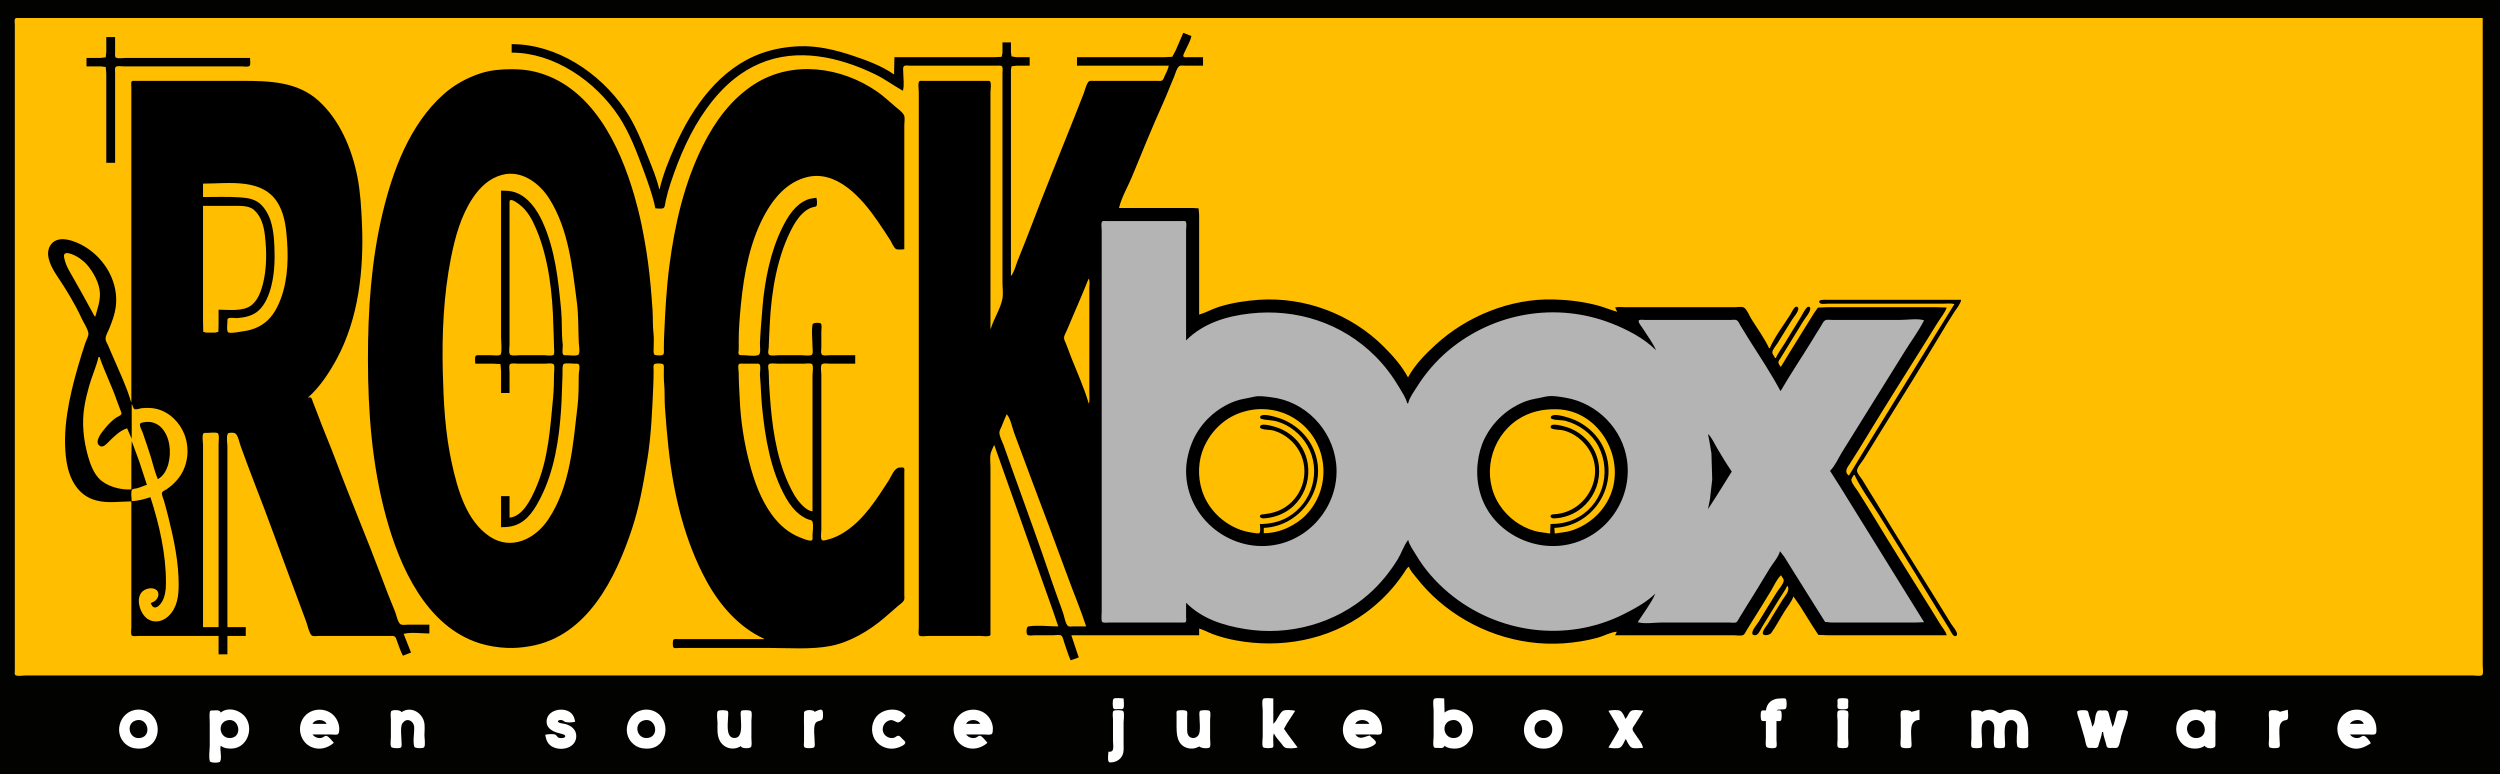 <?xml version="1.0" encoding="UTF-8" standalone="no"?>
<!DOCTYPE svg PUBLIC "-//W3C//DTD SVG 20010904//EN"
"http://www.w3.org/TR/2001/REC-SVG-20010904/DTD/svg10.dtd">
<!-- Created with Sodipodi ("http://www.sodipodi.com/") -->
<svg
   width="7080"
   height="2192"
   xmlns="http://www.w3.org/2000/svg"
   xmlns:sodipodi="http://sodipodi.sourceforge.net/DTD/sodipodi-0.dtd"
   xmlns:xlink="http://www.w3.org/1999/xlink"
   id="svg602"
   sodipodi:version="0.34"
   sodipodi:docname="/home/markun/rockboxlogo3.svg"
   sodipodi:docbase="/home/markun">
  <defs
     id="defs617" />
  <sodipodi:namedview
     id="base" />
  <path
     style="fill:#020300; stroke:none;"
     d="M0 0L0 2192L7080 2192L7080 0L0 0z"
     id="path603" />
  <path
     style="fill:#ffbf00; stroke:none;"
     d="M7031 51L4048 51L2151 51L560 51L170 51L75 51L52 51C49.383 51.001 44.892 50.251 43.028 52.603C40.105 56.294 42 66.487 42 71L42 119L42 308L42 1038L42 1697L42 1859L42 1898C42 1901.48 40.522 1909.53 43.603 1911.97C48.57 1915.91 64.778 1913 71 1913L147 1913L442 1913L1587 1913L5625 1913L6667 1913L6935 1913L7004 1913C7009.85 1913 7024.71 1915.68 7029.4 1911.97C7033.94 1908.37 7031 1889.52 7031 1884L7031 1800L7031 1456L7031 51z"
     id="path604" />
  <path
     style="font-size:12;fill:#000000;fill-rule:evenodd;fill-opacity:1;"
     d="M 447 1357 C 462.75 1348.25 471.688 1331.813 476.438 1315 C 485.938 1281.313 481.875 1235.938 456 1210 C 444.25 1198.313 427.438 1192.938 411 1195.313 C 407.375 1195.813 398.25 1196.563 396.625 1200.438 C 394.25 1206.125 402.125 1219.438 404 1225 C 411.688 1247.625 419.812 1270.125 426.75 1293 C 433.062 1314 438.375 1336.875 447 1357 M 3572.063 1203.75 C 3567.938 1205.438 3566.688 1211.313 3571.125 1213.438 C 3581.438 1218.188 3596.75 1216.375 3608 1219.75 C 3638.625 1228.813 3666.063 1251.625 3680.75 1280 C 3708.625 1333.875 3691.688 1401.313 3641 1435.5 C 3622.25 1448.125 3602.125 1453.688 3580 1456.313 C 3577 1456.625 3571.875 1456.313 3569.625 1458.625 C 3564.875 1463.375 3571.563 1467.875 3576 1468 C 3587.5 1468.188 3600 1465.563 3611 1462.438 C 3692.938 1439.063 3728.875 1343.063 3688.688 1270 C 3671.188 1238.188 3640 1215.688 3605 1207.125 C 3596.625 1205.063 3580.313 1200.375 3572.063 1203.75 M 4395.063 1203.75 C 4390.938 1205.438 4389.688 1211.313 4394.125 1213.438 C 4404.125 1218.063 4419.063 1216.313 4430 1219.438 C 4458.375 1227.5 4483.5 1247.188 4499.313 1272 C 4547.5 1347.813 4493.125 1449 4405 1456.063 C 4401.688 1456.375 4395.063 1456.125 4392.625 1458.625 C 4388.438 1462.813 4393.688 1467.625 4398 1467.938 C 4411.5 1468.75 4427.313 1465.063 4440 1460.688 C 4519.063 1433.313 4553.875 1335.938 4508.938 1265 C 4490.188 1235.375 4460.25 1214.25 4426 1206.563 C 4418.125 1204.813 4402.75 1200.625 4395.063 1203.75 M 4835 1225 L 4836 1226 L 4835 1225 z M 575 1776 L 619 1776 L 619 1356 L 619 1257 C 619 1251.375 622.125 1228.188 615.875 1226.313 C 607.25 1223.75 594.938 1226 586 1226 C 583.188 1226 578 1225.063 576 1227.625 C 571.562 1233.25 575 1252.813 575 1260 L 575 1349 L 575 1776 z M 1419 1493 L 1419 1405 L 1443 1405 L 1443 1466 C 1481 1462.688 1504.313 1412.313 1517.563 1382 C 1552.813 1301.25 1557.938 1214.375 1566.188 1128 C 1568.375 1104.938 1569 1081.188 1569 1058 C 1569 1051.125 1571.438 1038.5 1568.375 1032.313 C 1565.875 1027.188 1546.125 1030 1541 1030 L 1469 1030 C 1463.75 1030 1447.563 1027.313 1444 1031.75 C 1440.75 1035.75 1443 1048 1443 1053 L 1443 1113 L 1419 1113 L 1419 1052 L 1417.375 1031 L 1398 1030 L 1346 1030 C 1346 1024.375 1343.813 1013.125 1347 1008.312 C 1349.313 1004.875 1355.5 1006 1359 1006 L 1392 1006 C 1397.75 1006 1417.313 1009.187 1418.75 1001.937 C 1421.75 987.125 1419 969.125 1419 954 L 1419 854 L 1419 540 C 1432.5 540 1445 540 1458 544.375 C 1495.875 557.125 1520.438 593.375 1536.313 628 C 1572.063 706.125 1581.125 793.562 1589.188 878 C 1592.25 910.5 1589.875 943.688 1593.688 976 C 1594.5 982.875 1590.688 998.938 1595 1004.375 C 1597 1006.937 1602.188 1006 1605 1006 C 1614.375 1006 1626.875 1008.187 1635.938 1005.687 C 1644.5 1003.312 1639.313 976.812 1639.063 970 C 1637.375 931.75 1638.563 893.062 1633.563 855 C 1620.625 756.188 1610.438 650.812 1556.438 564 C 1528.5 519.125 1477.563 480.5 1422 495.125 C 1385.75 504.688 1358.875 530.5 1338.688 561 C 1305.188 611.438 1288.875 671.25 1277.188 730 C 1256.063 836.375 1251.313 945.938 1254 1054 C 1256.125 1140.625 1260.813 1226.938 1279.563 1312 C 1295.813 1385.625 1320.5 1475.375 1387 1519.5 C 1448.063 1560 1515.563 1526.625 1552.688 1471 C 1615.563 1376.625 1622.875 1257.875 1635.688 1149 C 1639.125 1120.063 1638.688 1090.125 1639 1061 C 1639.063 1054.125 1643.625 1037.5 1639 1031.75 C 1636.938 1029.188 1631.875 1030 1629 1030 C 1619.5 1030 1606.25 1027.625 1597.125 1030.313 C 1591.625 1031.938 1593.25 1055.563 1593.063 1061 C 1591.563 1094.375 1591.188 1127.625 1588.938 1161 C 1583.188 1244.563 1570 1331.563 1532.25 1407 C 1515.563 1440.313 1494.688 1476.063 1457 1488.25 C 1444.625 1492.25 1431.938 1493 1419 1493 M 575 520 L 575 558 C 609.875 558 645.188 556.5 680 558.938 C 703.75 560.562 725.938 564.125 742.688 583 C 770.938 614.812 775.25 657.375 777.062 698 C 778.688 735.375 777.5 773.5 768.375 810 C 762.25 834.625 751.312 862.5 732 879.812 C 715.688 894.438 694.125 898.812 673 900.812 C 665.438 901.562 653.125 898.25 646.312 901.625 C 643.375 903.062 644 907.312 644 910 C 644 915.562 640.875 940 647.125 941.688 C 656.938 944.312 672.938 940.375 683 939.125 C 730.875 933.438 763.312 912.875 785.25 869 C 813.375 812.75 817.312 745.875 813.062 684 C 810.688 648.688 806.875 611.688 789.688 580 C 747.688 502.5 649.188 520 575 520 M 1444.625 567.125 C 1442.375 568.625 1443 572.75 1443 575 L 1443 597 L 1443 688 L 1443 912 L 1443 976 C 1443 983.5 1440.563 995.938 1443.625 1002.875 C 1446.313 1009 1465.313 1006 1471 1006 L 1542 1006 C 1547.875 1006 1562.688 1008.687 1567.375 1005 C 1571.25 1001.937 1569 988.5 1569 984 C 1569 962.938 1567.5 942 1567 921 C 1564.813 831.375 1554 732.312 1518.75 649 C 1507.625 622.812 1494.188 596.688 1471 579.125 C 1466.688 575.875 1450.375 563.312 1444.625 567.125 M 575 583 L 575 839 L 575 911 L 575.625 939.688 L 584 942 L 609 942 L 618.375 939.688 L 619 921 L 619 877 C 647.312 877 689.438 883.125 713 863.688 C 730.125 849.562 739 825.938 744.375 805 C 755.812 760.625 755.562 711.25 750.125 666 C 747.062 640 739.938 613.375 720 595.062 C 707.312 583.438 687.312 583 671 583 L 575 583 z M 3568 1484 C 3595.5 1484 3622.938 1478.438 3647 1464.563 C 3717.063 1424.25 3742.875 1332.375 3702.563 1262 C 3683.938 1229.438 3652.25 1203.75 3616 1193.438 C 3601.875 1189.375 3586.875 1190.313 3573 1186.688 C 3567.813 1185.313 3567 1178.938 3572.125 1176.75 C 3582.688 1172.188 3604.438 1178.688 3615 1181.688 C 3658.688 1194.125 3696.25 1224.188 3716.625 1265 C 3767.625 1367 3691.875 1490.125 3579 1495 L 3579 1510 C 3602.125 1510 3625.063 1504.625 3646 1494.75 C 3665.125 1485.813 3683.125 1474.188 3697.938 1458.938 C 3772.188 1382.75 3762.75 1256.375 3677 1192.625 C 3660.125 1180.063 3640.375 1170.25 3620 1164.875 C 3595.813 1158.5 3569.75 1156.75 3545 1160.75 C 3518.313 1165.063 3491.938 1175.25 3470 1191.125 C 3443.5 1210.375 3423.75 1235.375 3410.25 1265 C 3392.813 1303.25 3391.375 1349.188 3404 1389 C 3419.313 1437.063 3456.125 1475.875 3502 1496.125 C 3517.5 1503 3534.25 1507.125 3551 1509.25 C 3554.5 1509.75 3564.313 1512.063 3567 1509.188 C 3570.688 1505.063 3568 1489.438 3568 1484 M 4390 1511 L 4391 1484 C 4414.063 1484 4436.813 1480.25 4458 1470.688 C 4537.813 1434.688 4566.063 1338.5 4526.25 1263 C 4507.5 1227.5 4472.188 1202.5 4434 1192 C 4422 1188.75 4406.188 1190.875 4395.063 1186.375 C 4389.75 1184.25 4391.5 1178.563 4396 1176.75 C 4406.938 1172.375 4428.188 1178.875 4439 1182 C 4482.563 1194.5 4521.438 1225.438 4540.688 1267 C 4588.063 1369.438 4515.5 1490.125 4402 1495 L 4403 1511 C 4418.438 1508.125 4433.813 1507.688 4449 1503 C 4495.563 1488.563 4535.438 1455 4556.75 1411 C 4608.563 1304 4532.25 1162 4409 1159 C 4369.25 1158.063 4331.563 1166 4298 1188.375 C 4219.313 1240.813 4194.813 1350.25 4246.688 1430 C 4269.688 1465.25 4305.5 1492 4346 1503.563 C 4360.625 1507.75 4375.25 1508.25 4390 1511 M 2851 1173 C 2845.688 1184.438 2841.125 1196.313 2836.375 1208 C 2834.375 1212.938 2830.688 1218.625 2830.313 1224 C 2829.563 1234.813 2838.25 1249.938 2841.938 1260 C 2851.625 1286.563 2860.813 1313.375 2870.313 1340 C 2906.813 1442.563 2944.813 1544.75 2979.313 1648 C 2989.438 1678.188 3001.188 1707.813 3011.313 1738 C 3014.125 1746.313 3017.625 1767.688 3024.688 1773 C 3027.938 1775.375 3035.188 1774 3039 1774 L 3076 1774 C 3060.625 1726.75 3041.125 1680.688 3024.063 1634 C 2989.125 1538.438 2953.313 1443.188 2917.438 1348 C 2902.125 1307.375 2887.188 1266.625 2872.063 1226 C 2866.313 1210.563 2862 1185.25 2851 1173 z M 268 896 L 270 896 C 276.062 874.688 283.938 852.5 282.938 830 C 281.75 801.875 264.438 770.688 246.562 750 C 235.375 737.062 218.25 725 202 719.375 C 196.938 717.562 187 714.438 182.75 719.438 C 179.875 722.812 181.375 728.125 182.188 732 C 184.688 743.688 189.688 755.625 195.562 766 C 220.188 809.25 244.562 852.062 268 896 M 3083 789 C 3067.188 828.938 3049.813 868.438 3033 908 C 3028.625 918.312 3024.438 928.812 3019.75 939 C 3017.438 944.125 3013.125 951.25 3013.313 957 C 3013.438 963 3017.5 969.438 3019.563 975 C 3024.5 988 3029.25 1001.062 3034.375 1014 C 3051 1055.875 3070.5 1098.75 3083 1142 L 3084 1142 C 3086.25 1132.5 3085 1121.75 3085 1112 L 3085 1056 L 3085 878 L 3085 815 C 3085 807.5 3087.313 795.312 3083 789 M 279 1011 C 272.562 1038.75 260.25 1065.563 252.438 1093 C 247 1112.063 242.312 1131.438 239.062 1151 C 231.188 1198.688 236.375 1246.75 249.562 1293 C 255.75 1314.563 264.562 1338.375 280.188 1354.938 C 301.375 1377.438 342.188 1388.375 372 1386 L 372 1295 L 373 1249 L 394.062 1306 L 416 1373 C 406.188 1375.813 397.062 1380.688 387 1383 C 383.625 1383.75 376.312 1383.875 374 1386.75 C 369.562 1392.313 373 1411.875 373 1419 C 390.625 1418.938 409.312 1413.313 426 1408 C 451.062 1485.063 470.125 1568.75 470 1650 C 470 1668.75 467.938 1691.188 456.938 1707 C 447.375 1720.813 433.812 1728.063 427 1708 C 432 1705.938 437 1703.625 441 1699.875 C 450.375 1691.188 452.75 1674.375 439 1668.188 C 426.812 1662.813 408.812 1667.75 400.562 1678.063 C 383.625 1699.125 398.25 1740.688 419 1753.5 C 438.188 1765.438 461.25 1759.938 477 1744.938 C 502 1721.125 506 1688 506 1655 C 506 1591.625 492.438 1527.313 477.125 1466 C 473.125 1449.938 468.875 1433.938 464.312 1418 C 462.5 1411.813 457.875 1402.563 458.625 1396.125 C 459.188 1391.25 468.375 1387.938 472 1385.5 C 483.25 1377.875 493.812 1368.375 502.562 1358 C 531.938 1323.125 538.562 1273.313 522.562 1231 C 509.438 1196.25 479.625 1166.563 443 1157.875 C 429 1154.563 415.25 1154.75 401 1156.063 C 395.75 1156.563 386.188 1160.813 381.25 1158.688 C 377.25 1156.938 375.5 1148.75 374 1145 L 373 1145 L 373 1243 L 360 1213 C 339.812 1218.813 321.438 1237.625 307 1252 C 301.812 1257.188 292.438 1267.75 284.062 1263.5 C 263.312 1253.188 290.188 1221.688 298.312 1212 C 307.125 1201.375 316.75 1191.5 328 1183.438 C 331.875 1180.625 341.812 1177.25 343.625 1172.75 C 345 1169.375 342 1164.125 340.812 1161 C 337.125 1151.375 333.375 1141.75 330 1132 C 315.75 1091.063 295.875 1052 282 1011 L 279 1011 M 2093.313 1030.75 C 2088.375 1033.25 2092 1050.125 2092 1055 C 2092 1080.438 2093.813 1105.625 2094.938 1131 C 2097.625 1191.063 2106.813 1251.75 2122.125 1310 C 2135.875 1362.438 2153.938 1413.813 2186.125 1458 C 2207 1486.5 2234.5 1510.688 2268 1522.938 C 2274 1525.125 2293.563 1534.125 2299.375 1529.938 C 2302.375 1527.75 2301 1520.188 2301 1517 C 2301 1506.188 2304.938 1486.063 2300.375 1476.25 C 2298.813 1472.813 2293.188 1472.438 2290 1471.313 C 2282.563 1468.688 2275.438 1464.813 2269 1460.25 C 2251.125 1447.75 2237.25 1429.813 2226.438 1411 C 2182.25 1334 2166.875 1240.188 2158.188 1153 C 2155.188 1123.375 2155 1093.563 2152.188 1064 C 2151.313 1055.25 2155.375 1040.25 2151.375 1032.438 C 2149.438 1028.563 2141.5 1030 2138 1030 L 2107 1030 C 2103.063 1030 2096.938 1028.875 2093.313 1030.75 M 2301 1448 L 2301 1269 L 2301 1148 L 2301 1062 C 2301 1055.188 2304.25 1037 2300 1031.625 C 2296.688 1027.438 2280.938 1030 2276 1030 L 2204 1030 C 2198.875 1030 2179.125 1027.188 2176.625 1032.313 C 2173.75 1038.125 2177 1047.75 2177 1054 C 2177.125 1074.75 2178.5 1095.313 2179.938 1116 C 2185.688 1199.875 2197 1290.75 2232.25 1368 C 2242.625 1390.813 2253.938 1413.125 2272 1431 C 2279.813 1438.75 2289.625 1447 2301 1448 z M 3351 93 L 3329.875 142 L 3319.875 160.812 L 3298 162 L 3245 162 L 3050 162 L 3050 186 L 3310 186 C 3308.125 196.562 3301.75 207.188 3297.563 217 C 3296 220.688 3294.625 225.875 3290.875 228 C 3287.375 229.938 3281.875 229 3278 229 L 3248 229 L 3137 229 L 3097 229 C 3092.75 229 3085.875 227.688 3082.813 231.312 C 3075.625 240 3072.375 256.5 3068.188 267 C 3057.125 294.625 3046.438 322.375 3035.375 350 C 2996.938 446.125 2957.813 542.188 2921.063 639 C 2908.625 671.812 2895.5 704.438 2882.438 737 C 2876.75 751.25 2872.688 770 2863 782 L 2863 332 L 2863 225 L 2863 198 L 2864.625 187.75 L 2879 186 L 2916 186 L 2916 162 L 2878 162 L 2864.625 159.688 L 2863 148 L 2863 120 L 2839 120 L 2839 150 L 2836.563 161 L 2814 162 L 2756 162 L 2533 162 L 2532 211 C 2497.5 186.375 2452.938 170.312 2413 157 C 2364.75 140.938 2313.125 128.812 2262 131.062 C 2226.375 132.625 2190.688 138.688 2157 150.688 C 2038.938 192.75 1961.25 302.688 1912.125 413 C 1894.625 452.375 1877.688 493.875 1868 536 L 1867 536 C 1860.125 506.188 1847.75 476.438 1836.438 448 C 1817.438 400.125 1798.375 351.688 1769 309 C 1697.875 205.812 1577.375 125 1449 125 L 1449 149 C 1570.25 149 1687 230.875 1752 329 C 1783.25 376.188 1803.688 431.125 1823.063 484 C 1835.688 518.5 1848.563 553.938 1856 590 C 1861.688 590 1874.75 592.438 1879.438 589 C 1883.5 585.938 1884.188 573.75 1885.188 569 C 1888.938 551.875 1893.813 534.625 1899.313 518 C 1924.125 443.438 1955.188 371.062 2001.438 307 C 2024.188 275.5 2050.5 246.188 2081 222 C 2102.375 205.062 2125.938 190.938 2151 180.125 C 2258.188 134.125 2376.875 161.312 2478 210.25 C 2505.875 223.75 2530.125 242.062 2557 257 C 2561.5 241.75 2558 220.938 2558 205 C 2558 200.562 2556.063 189.875 2560.313 187 C 2564.188 184.438 2572.5 186 2577 186 L 2618 186 L 2776 186 L 2823 186 C 2827.25 186 2836.25 184.25 2838.375 189.125 C 2840.5 193.938 2839 201.875 2839 207 L 2839 248 L 2839 391 L 2839 700 L 2839 799 C 2839 814.188 2841.625 832.062 2838.625 847 C 2832.813 875.938 2814.125 902.625 2806 931 L 2805 931 L 2805 594 L 2805 334 L 2805 261 C 2805 253.125 2807.875 238.375 2804.375 231.312 C 2802.813 228.188 2797.875 229 2795 229 L 2766 229 L 2646 229 L 2614 229 C 2610.813 229 2604.313 227.812 2602.625 231.312 C 2599.25 238.188 2602 252.375 2602 260 L 2602 329 L 2602 578 L 2602 1466 L 2602 1718 L 2602 1779 C 2602 1783.5 2599.75 1796.938 2603.625 1800 C 2608.125 1803.563 2622.313 1801 2628 1801 L 2696 1801 L 2777 1801 C 2782.375 1801 2800.438 1803.875 2804 1799.375 C 2805.938 1796.938 2805 1791.938 2805 1789 L 2805 1763 L 2805 1661 L 2805 1398 L 2805 1322 C 2805 1310.313 2802.938 1296.438 2805.375 1285 C 2807.125 1276.813 2811.813 1268.688 2815 1261 L 2816 1261 L 2943.688 1622 L 2981.688 1729 L 2997 1774 C 2969.938 1774 2938.688 1769.625 2912.063 1774.125 C 2906.25 1775.125 2905.5 1796.063 2910.313 1798.375 C 2915.688 1801 2926.125 1799 2932 1799 L 2983 1799 C 2988.75 1799 3000.625 1796.75 3005.563 1800 C 3010.063 1803 3011.938 1814.125 3013.688 1819 C 3019.563 1835.938 3024.688 1853.625 3032 1870 L 3055 1862 L 3034 1799 L 3396 1799 L 3396 1780 C 3408.938 1783.75 3421.313 1790.813 3434 1795.563 C 3454.875 1803.438 3477.063 1809.25 3499 1813.375 C 3626.75 1837.313 3760.938 1813.25 3867 1735.875 C 3898.75 1712.688 3927.375 1685.625 3952 1655 C 3960.563 1644.313 3968.75 1633.375 3976.313 1622 C 3980.188 1616.25 3983.75 1608.188 3990 1605 C 3993.688 1616.125 4004 1626.813 4011.188 1636 C 4029.813 1659.688 4050.25 1681.5 4073 1701.25 C 4170.25 1785.875 4299.188 1830.75 4428 1821.938 C 4460.938 1819.625 4494.125 1814.438 4526 1805.563 C 4542.438 1801 4562.25 1789.813 4579 1789 L 4574 1799 L 4839 1799 L 4910 1799 C 4917 1799 4931.5 1801.75 4937.5 1798 C 4941.5 1795.375 4944 1789 4946.375 1785 C 4952.063 1775.625 4957.813 1766.25 4963.688 1757 C 4981.188 1729.188 4998.563 1701.125 5015.563 1673 C 5023.875 1659.188 5031.938 1639.813 5044 1629 C 5045.813 1633.25 5052 1639.75 5051.5 1644.438 C 5050.438 1654.625 5036.813 1669.313 5031.438 1678 C 5014.5 1705.25 4997.563 1732.5 4981 1760 C 4975.938 1768.438 4962.375 1783 4962.375 1793 C 4962.375 1799.25 4970.5 1800.25 4974.875 1797.813 C 4982 1793.875 4986.813 1780.75 4991.063 1774 C 5006.813 1748.813 5022.25 1723.375 5037.813 1698 C 5045.438 1685.563 5054.75 1673.188 5061 1660 L 5063 1660 C 5069.25 1673.438 5056 1686.5 5048.688 1698 C 5034.438 1720.438 5020.688 1743.25 5007 1766 C 5002.688 1773.188 4992.188 1784.313 4992.25 1793 C 4992.25 1803 5012.188 1798.25 5015.938 1793 C 5030.063 1772.938 5041.625 1750.75 5054.688 1730 C 5062.625 1717.375 5074.5 1703.188 5079 1689 L 5098.188 1717 L 5132.563 1772 L 5149.625 1798 L 5176 1799 L 5247 1799 L 5513 1799 C 5510.375 1787.75 5500.375 1776.813 5494.375 1767 C 5480 1743.188 5465.125 1719.625 5450.438 1696 C 5402.563 1619.125 5354.188 1542.5 5307.375 1465 C 5292.625 1440.5 5277.25 1416.25 5262.063 1392 C 5256.625 1383.313 5244.625 1370.125 5243.125 1360 C 5242.375 1355.188 5248 1349.25 5250 1345 L 5252 1345 C 5270.188 1383.875 5297.938 1420.5 5320.563 1457 C 5369.063 1535.25 5418.063 1613.188 5465.625 1692 C 5483.438 1721.5 5501.938 1750.625 5519.938 1780 C 5523.75 1786.125 5527.5 1796 5533.313 1800.375 C 5536.688 1802.938 5541.813 1801.438 5542.375 1797 C 5543.375 1788.5 5530.125 1774 5525.813 1767 C 5509.688 1741.063 5493.813 1714.938 5477.688 1689 C 5423.688 1602.25 5369.438 1515.5 5316.625 1428 C 5302.625 1404.875 5287.813 1382.25 5274.125 1359 C 5270.25 1352.375 5259 1340.75 5259 1333 C 5259 1323.625 5273.25 1307.938 5278.188 1300 C 5295.5 1272.063 5312.5 1243.875 5329.938 1216 C 5384.813 1128.5 5439.313 1040.5 5492.438 952 C 5506.125 929.25 5519.875 906.25 5534.313 884 C 5540.688 874.188 5552.438 860.625 5554 849 L 5247 849 L 5172 849 C 5167.813 849 5146.688 847.438 5153.188 857.562 C 5156.438 862.625 5171.75 860 5177 860 L 5247 860 L 5442 860 L 5502 860 C 5512.688 860 5524.563 858.5 5535 861 L 5478.563 952 L 5369.563 1129 L 5276 1281 L 5236 1347 C 5220.938 1335.188 5232.313 1323.375 5240.313 1311 C 5257.688 1284 5274.5 1256.5 5291.188 1229 C 5340.938 1147.188 5392.188 1066.125 5443.063 985 C 5458.5 960.375 5473.625 935.625 5489.063 911 C 5496.813 898.625 5508.563 884.938 5513 871 L 5484 870 L 5427 870 L 5240 870 L 5174 870 L 5148.313 871.188 L 5137.813 886 L 5118.563 917 L 5065.813 1002 L 5044 1038 L 5042 1038 C 5040.313 1034.438 5036.375 1030.063 5036.375 1026 C 5036.438 1022.187 5040.125 1018.125 5042 1015 C 5046.875 1006.937 5051.938 999.062 5056.813 991 C 5073.625 963.25 5090.875 935.688 5107.813 908 C 5113.125 899.312 5126.813 884.438 5126.75 874 C 5126.75 867.75 5120.375 867.312 5116.75 871.25 C 5109.5 879.25 5104.5 890.875 5098.688 900 C 5083.625 923.75 5069.438 948.125 5054.563 972 C 5046.063 985.688 5035.813 999.375 5029 1014 L 5027 1014 C 5024.938 1009.187 5019.25 1003.25 5019.188 998 C 5019.063 990.562 5030 978.25 5033.938 972 C 5047.688 950.125 5060.875 927.875 5074.688 906 C 5079.5 898.312 5093.188 883.25 5092.75 874 C 5092.5 868.812 5087.063 866.938 5083.375 870.312 C 5077.438 875.812 5073.688 885.188 5069.438 892 C 5050.563 922.25 5026.063 953.312 5012 986 L 5010 986 C 4996.375 956.812 4975.938 929.438 4959.063 902 C 4953.938 893.688 4947.375 875.938 4938.813 871 C 4932.688 867.562 4919.938 870 4913 870 L 4847 870 L 4660 870 L 4603 870 C 4593.813 870 4582.813 868.375 4574 871 L 4580 883 C 4561.125 877.812 4543 869.875 4524 864.875 C 4482.75 854.062 4440.5 849 4398 848 C 4276.813 845.25 4153.625 895.375 4065 976.938 C 4036.75 1002.875 4006.25 1033.813 3988 1068 L 3987 1068 C 3970.063 1036.188 3944.313 1007.312 3919 982 C 3826.5 889.5 3695.5 840.125 3565 849.062 C 3526.813 851.688 3488.625 857.625 3452 869 C 3432.875 874.938 3415 885.562 3396 891 L 3396 664 L 3396 609 L 3394.375 590 L 3378 589 L 3335 589 L 3169 589 C 3176.25 558.312 3194.5 528.188 3206.375 499 C 3234.938 429.125 3263.75 358.875 3294.688 290 C 3305.625 265.625 3314.938 240.5 3325.563 216 C 3328.938 208.25 3332.375 192.812 3339.25 187.625 C 3343.625 184.25 3352.75 186 3358 186 L 3407 186 L 3407 162 L 3365 162 C 3361.688 162 3353 163.5 3351.375 159.688 C 3349.625 155.75 3355 147.625 3356.563 144 C 3362.188 130.812 3371.5 116.125 3374 102 L 3351 93 M 301 105 L 301 147 L 299.375 162.375 L 285 164 L 245 164 L 245 188 L 285 188 L 299.375 189.625 L 301 208 L 301 258 L 301 461 L 326 461 L 326 256 L 326 206 C 326 201.688 324.188 191.812 328.312 189 C 333.062 185.875 344.438 188 350 188 L 406 188 L 619 188 L 685 188 C 689.688 188 703.812 190.375 707 186.375 C 710.375 182.125 708 169.312 708 164 L 430 164 L 356 164 C 349.188 164 334.125 166.812 328.312 163 C 324.438 160.375 326 152 326 148 L 326 105 L 301 105 M 2164 1809 L 2164 1810 L 1967 1810 L 1921 1810 C 1916.5 1810 1907.188 1808 1906.125 1814.063 C 1905.5 1818 1904.25 1831.313 1907.625 1834 C 1911 1836.688 1919.875 1835 1924 1835 L 1969 1835 L 2180 1835 C 2236.313 1835 2295.5 1839.938 2351 1829.563 C 2406.75 1819.125 2462.5 1785.688 2505 1749.25 C 2517.75 1738.375 2530.375 1727.25 2543 1716.188 C 2548.25 1711.5 2556.75 1706.375 2560 1700 C 2562.063 1695.813 2561 1689.563 2561 1685 L 2561 1652 L 2561 1531 L 2561 1376 L 2561 1338 C 2561 1334.688 2562.375 1327.375 2559.375 1325 C 2556.938 1323.063 2551.938 1324 2549 1324 C 2532.313 1324 2524.938 1348.313 2516.688 1361 C 2482.25 1413.938 2447.75 1469.688 2394 1505.313 C 2379.125 1515.188 2362.375 1523.625 2345 1527.875 C 2340.938 1528.875 2331.063 1532.688 2327.625 1529.375 C 2323 1524.938 2326 1507.125 2326 1501 L 2326 1417 L 2326 1135 L 2326 1061 C 2326 1053.938 2323.063 1038.25 2327 1032.313 C 2330.313 1027.375 2345.688 1030 2351 1030 L 2422 1030 L 2422 1006 L 2350 1006 C 2344.75 1006 2329.125 1008.687 2326.625 1002.875 C 2324.313 997.625 2326 988.688 2326 983 L 2326 938 C 2326 933.312 2328.375 919.188 2324.375 916 C 2320.5 912.938 2302.125 913.375 2301.125 919.062 C 2297.75 938.812 2301 961.938 2301 982 C 2301 987.25 2303.375 1000.437 2299.375 1004.375 C 2294.875 1008.937 2278.125 1006 2272 1006 L 2204 1006 C 2197.688 1006 2183.75 1008.625 2178.438 1005 C 2173.125 1001.312 2176.875 989.25 2177 984 C 2177.5 962.25 2179 940.688 2179.938 919 C 2184.188 826.25 2201.125 722.125 2246.313 640 C 2255.688 623 2268.75 605.5 2285 594.5 C 2290.25 590.938 2295.875 588.438 2302 586.75 C 2304.875 585.938 2310 586 2312 583.438 C 2315.25 579.125 2313.438 564.875 2312 560 C 2302.75 561.688 2293.813 562.125 2285 565.875 C 2251.375 580.25 2231.438 612.625 2215.75 644 C 2181.375 712.812 2165.25 796.75 2159.063 873 C 2156.375 906.375 2153.5 939.562 2152.063 973 C 2151.75 980.062 2155.813 1002.25 2147.938 1005.375 C 2136.875 1009.875 2116.938 1006 2105 1006 C 2100.875 1006 2094.5 1007.125 2092 1002.875 C 2090.125 999.625 2091.688 995.438 2091.938 992 C 2092.5 983.75 2092 975.312 2092 967 C 2092 932.438 2094.813 897.438 2098.188 863 C 2106.875 773.312 2124.625 678.938 2170 600 C 2195.438 555.688 2231.313 516.375 2282 502.438 C 2369.375 478.438 2441.375 562.062 2485.313 626 C 2498 644.438 2510.375 663.062 2522.313 682 C 2526.313 688.375 2530.75 701 2537.313 705 C 2542.813 708.312 2554.688 706 2561 706 L 2561 421 L 2561 354 C 2561 346.188 2563.5 333.062 2560 326 C 2555.375 316.75 2542.75 308.25 2535 301.562 C 2518 286.875 2501.563 271.438 2483 258.688 C 2381.625 188.938 2243.125 169.75 2136 238.688 C 2070.688 280.75 2025.063 343.438 1990.75 412 C 1937.938 517.625 1910.875 635.438 1895.75 752 C 1887.188 817.312 1883.813 882.375 1880.938 948 C 1880.375 961.688 1880 975.25 1880 989 C 1880 993.375 1881.5 1001.187 1877.688 1004.375 C 1873.75 1007.75 1862.875 1006.375 1858 1005.937 C 1849.938 1005.25 1851 997.125 1851 991 C 1851 975.625 1852.5 959.312 1850.688 944 C 1848.125 921.938 1849.438 899.188 1847.938 877 C 1844.813 831.938 1841.125 786.812 1835 742 C 1830.188 706.75 1824.188 671.812 1817 637 C 1811.313 609.438 1804.5 582.062 1796.688 555 C 1755.188 410.562 1674.375 241.812 1515 203.125 C 1493.563 197.938 1471.938 196 1450 196 C 1419.438 196 1389.25 198.375 1360 208 C 1321.625 220.688 1286.313 240.125 1256 267.188 C 1160.438 352.375 1111.938 483.375 1083.125 605 C 1051.188 739.688 1042 878.062 1042 1016 C 1042 1166.063 1053.438 1316.563 1092.875 1462 C 1131.25 1603.813 1206.688 1774.625 1359 1822 C 1384.25 1829.813 1410.625 1833.813 1437 1834.938 C 1458.313 1835.875 1480.063 1833.625 1501 1830.063 C 1663 1802.5 1743.688 1637.375 1790 1497 C 1799.625 1467.938 1807.313 1437.938 1813.813 1408 C 1821.313 1373.125 1827.188 1338.188 1832.938 1303 C 1844.313 1233.5 1847 1163.063 1850.063 1093 C 1850.688 1078 1851 1063.063 1851 1048 C 1851 1043.813 1849.313 1034.938 1852.625 1031.75 C 1856.375 1028.063 1869.125 1029.563 1874 1030.125 C 1881.438 1030.938 1880 1038.313 1880 1044 C 1880 1058 1879.5 1072.063 1880.813 1086 C 1882.938 1108.125 1881.563 1130.813 1883.063 1153 C 1885.75 1191.75 1889 1230.375 1893.188 1269 C 1907.063 1398.563 1938.688 1532.25 2001.688 1647 C 2038.563 1714.125 2093.125 1776.938 2164 1809 M 372 1138 L 371 1138 C 358.875 1095.563 338.562 1053.5 321.125 1013 C 316 1001 310.812 989 305.562 977 C 303.375 971.938 299.062 965.625 298.938 960 C 298.625 950.875 306.25 938.375 309.625 930 C 317.25 910.812 324.625 891.562 327.562 871 C 337.5 801.875 298.688 733.812 240 698.375 C 213.938 682.688 160.125 660.5 140.812 698 C 126.938 724.938 147.25 759.938 162 782 C 187.875 820.625 211.875 859.688 231.312 902 C 237.188 914.75 247.625 929.188 250.25 943 C 251.75 950.75 244.125 963.562 241.688 971 C 233.938 994.188 226.75 1017.5 220 1041 C 195.938 1124.563 174.625 1221 188.562 1308 C 196.438 1356.813 220.688 1403.563 272 1417.125 C 305.875 1426.063 337.812 1420.063 372 1420 L 372 1706 L 372 1776 C 372 1780.938 369.438 1796.688 373.625 1800 C 377.125 1802.75 386.688 1801 391 1801 L 438 1801 L 619 1801 L 619 1853 L 644 1853 L 644 1801 L 696 1801 L 696 1776 L 644 1776 L 644 1352 L 644 1265 C 644 1255.188 640.688 1238.125 644.625 1229.125 C 646.688 1224.313 660.75 1224.938 664.938 1226.625 C 673.562 1230 678.062 1253.813 681.062 1262 C 693.875 1297.063 706.562 1332.25 720.188 1367 C 760 1468.313 796.188 1571.125 834.562 1673 C 845.5 1701.938 856.125 1731 866.938 1760 C 871.125 1771.188 874.25 1789.5 881.812 1798.688 C 885.625 1803.25 897.625 1801 903 1801 L 965 1801 L 1077 1801 L 1106 1801 C 1109.688 1801 1114.625 1800.188 1117.75 1802.625 C 1122.063 1805.813 1123.313 1813.25 1125.188 1818 C 1130.25 1830.938 1134.5 1844.75 1141 1857 L 1164 1848 L 1143 1795 C 1165.25 1789.688 1193.125 1794 1216 1794 L 1216 1769 L 1156 1769 C 1150.375 1769 1138 1771.313 1133.5 1767.375 C 1125.625 1760.563 1122.688 1741.5 1118.75 1732 C 1105.063 1699.375 1092.313 1666.125 1079.938 1633 C 1038.688 1522.688 992.312 1414.313 951.062 1304 C 934 1258.375 914.375 1213.75 897.688 1168 C 894 1157.938 890 1148 886 1138 C 884.688 1134.688 883.375 1128.125 880.312 1126.063 C 878.188 1124.688 874.375 1125.938 872 1126 C 905.625 1096.313 932.062 1056.188 953.312 1017 C 1016 901.375 1030.688 762.562 1025.063 633 C 1023.062 587.875 1020.687 543.5 1011.812 499 C 996.188 420.875 962.062 339.5 902 285.188 C 841.812 230.75 761.75 229 685 229 L 502 229 L 405 229 L 382 229 C 379.375 229 374.875 228.25 373 230.625 C 370.312 234 372 242.875 372 247 L 372 292 L 372 465 L 372 1138 z "
     id="path989" />
  <path
     style="font-size:12;fill:#ffffff;fill-rule:evenodd;fill-opacity:1;"
     d="M 388 2039.5 C 353.562 2045.938 364.875 2097 399 2089.625 C 430.125 2082.875 418.875 2033.688 388 2039.5 M 646 2039.438 C 611.75 2045.563 621.875 2095.75 656 2089.688 C 687.062 2084.125 677 2033.938 646 2039.438 M 885 2050 L 925 2050 C 917.938 2035.563 891.938 2035.438 885 2050 M 1826 2039.5 C 1792 2045.813 1802.125 2095.625 1836 2089.688 C 1868 2084.063 1857.438 2033.563 1826 2039.5 M 2736 2050 L 2776 2050 C 2769.063 2035.5 2742.938 2035.5 2736 2050 M 3838 2050 L 3878 2050 C 3871.063 2035.5 3844.938 2035.5 3838 2050 M 4112 2039.438 C 4077.625 2045.625 4087.813 2095.813 4122 2089.688 C 4153.125 2084.125 4142.875 2033.938 4112 2039.438 M 4367 2039.438 C 4332.625 2045.625 4342.75 2095.813 4377 2089.688 C 4408.375 2084.063 4398.25 2033.875 4367 2039.438 M 6215 2039.438 C 6180.438 2045.625 6190.75 2095.813 6225 2089.688 C 6256.25 2084.063 6246 2033.938 6215 2039.438 M 6655 2050 L 6694 2050 C 6689.313 2034.125 6661.125 2036.938 6655 2050 z M 3182 1978 C 3175.563 1978 3158.75 1975 3153.625 1979 C 3150.25 1981.688 3150.375 2004.25 3153.75 2007 C 3156.938 2009.563 3165.125 2008 3169 2008 C 3172.125 2008 3178.75 2009.25 3181 2006.375 C 3185 2001.25 3182 1984.438 3182 1978 M 3607 2078 L 3608 2078 C 3613.188 2088.125 3621.938 2097.125 3629 2106 C 3631.938 2109.688 3634.75 2114.75 3639 2117 C 3646.438 2120.75 3667.125 2119.313 3675 2117 L 3646.625 2079 L 3636.25 2064 L 3644.688 2049 L 3668 2013 C 3661 2010.938 3638.438 2008.938 3632.5 2013.625 C 3620.938 2022.813 3617.313 2040.438 3606 2050 L 3606 1978 C 3600.313 1978 3580.688 1974.938 3577 1979.625 C 3572.625 1985.125 3576 2004 3576 2011 L 3576 2086 C 3576 2093.875 3573.125 2108.625 3576.75 2115.688 C 3578.75 2119.688 3602.25 2119.875 3605 2116.375 C 3607.063 2113.75 3606 2108.125 3606 2105 C 3606 2096.188 3604.938 2086.625 3607 2078 M 4091 2112 C 4099.375 2118.875 4109.5 2120 4120 2120 C 4129.188 2120 4138.188 2117.813 4146 2112.938 C 4171.688 2097 4179.125 2059.313 4162.938 2034 C 4148.688 2011.813 4113.188 1999.75 4091 2018 L 4090 1978 C 4084.313 1978 4064.688 1974.938 4061 1979.625 C 4056.625 1985.125 4060 2004 4060 2011 L 4060 2086 C 4060 2093.875 4057.125 2108.625 4060.75 2115.688 C 4062.313 2118.813 4067.125 2118 4070 2118 C 4077.688 2118 4088.188 2120.75 4091 2112 M 5001 2012 C 4997.563 2012 4991.5 2010.875 4988.625 2013.188 C 4985.125 2015.938 4985.563 2037.313 4988.625 2040.375 C 4991.313 2043.125 4997.5 2042 5001 2042 L 5001 2091 C 5001 2098 4999.438 2107.125 5001.313 2113.938 C 5002.875 2119.563 5026.563 2120.688 5030 2116.375 C 5033.125 2112.438 5031 2100.875 5031 2096 L 5031 2042 C 5034.313 2042 5040.5 2043.188 5043.25 2041 C 5046.625 2038.25 5046.75 2015.688 5043.375 2013 C 5040.625 2010.813 5034.375 2012 5031 2012 C 5037.875 2006.188 5053.25 2012.125 5057.813 2006.375 C 5060.563 2002.938 5060.813 1980.625 5056.688 1978.625 C 5052.875 1976.75 5046.188 1978 5042 1978 C 5019.875 1978 5003.938 1989.125 5001 2012 M 5205.625 1979 C 5202.625 1981.375 5204 1988.688 5204 1992 C 5204 1995.75 5202.563 2003.313 5205 2006.375 C 5207.75 2009.875 5228.125 2009.313 5231.688 2007 C 5235.438 2004.5 5234 1996.875 5234 1993 C 5234 1989.5 5235.313 1982.563 5233 1979.625 C 5230.375 1976.313 5208.875 1976.438 5205.625 1979 M 391 2009.563 C 335.25 2011.625 316.312 2087.25 366 2114.125 C 375.812 2119.438 387 2120.438 398 2119.938 C 455.5 2117.438 463.625 2035.188 414 2013.875 C 406.938 2010.813 398.688 2009.313 391 2009.563 M 625 2018 C 622.188 2009.25 611.688 2012 604 2012 C 600.125 2012 595 2011.188 594.125 2016.063 C 592.5 2025.813 594 2037.125 594 2047 L 594 2111 C 594 2124.313 590.562 2143.125 594.312 2155.875 C 595.812 2160.813 621.188 2161.188 623.375 2156.688 C 629.188 2144.875 621.875 2125.063 625 2112 C 633.438 2118.438 642.625 2120 653 2120 C 662.688 2120 671.688 2118.063 680 2112.938 C 706.188 2096.688 713.562 2058.5 696.375 2033 C 681.938 2011.438 646.75 2000.125 625 2018 M 945 2104 L 945 2103 C 940.062 2098.063 931.125 2084.938 924 2083.938 C 920 2083.313 915.75 2088.063 912 2089.188 C 901.938 2092.25 891.188 2088.125 885 2080 L 938 2080 C 942.812 2080 953.312 2082 957.312 2079 C 960.312 2076.688 960.438 2070.438 960.688 2067 C 961.688 2053.813 956 2039 947.688 2029 C 926.812 2004.063 886.125 2003.313 864.062 2027 C 838.875 2054.125 847.625 2100.75 882 2115.688 C 903.812 2125.125 927.5 2119.125 945 2104 M 1544 2081 C 1546.75 2095.938 1551.188 2108.5 1566 2115.625 C 1591.5 2127.875 1631.563 2117.813 1632 2085 C 1632.25 2065.5 1616.625 2053.875 1599 2050 C 1595.875 2049.313 1578.188 2047.75 1580.188 2042.25 C 1581.625 2038.375 1588.938 2038.75 1592 2039.5 C 1595.688 2040.438 1597.75 2043.75 1601.188 2044.688 C 1608.438 2046.688 1621.875 2046.125 1629 2044 C 1626.625 2031.375 1622.25 2020.563 1610 2014.375 C 1585.875 2002.188 1545.813 2014.25 1548.063 2046 C 1549.563 2066.25 1571.25 2073.75 1588 2077.625 C 1591.313 2078.438 1603.75 2080.875 1600.25 2086.688 C 1597.438 2091.25 1587.438 2090.688 1583 2089.438 C 1577.813 2087.938 1576.938 2082.563 1572.688 2080.625 C 1566.438 2077.688 1550.438 2079.063 1544 2081 M 1829 2009.563 C 1774.063 2011.563 1753.813 2086.25 1803 2113.625 C 1813.125 2119.313 1824.563 2120.438 1836 2119.938 C 1893.5 2117.438 1901.625 2035.188 1852 2013.875 C 1844.938 2010.813 1836.688 2009.313 1829 2009.563 M 2565 2027 C 2547.563 2002.75 2507.188 2005.75 2487 2024.188 C 2467.688 2041.875 2464 2073 2478.063 2095 C 2491.438 2115.813 2518.438 2125.313 2542 2117.625 C 2547.5 2115.875 2563.813 2110.188 2563.813 2103 C 2563.813 2099.188 2558.438 2095.438 2556 2093 C 2553 2090 2548.625 2083.75 2544 2083.625 C 2540.125 2083.5 2536.5 2087.563 2533 2088.875 C 2525.375 2091.688 2516.375 2089.813 2510 2085.063 C 2491.25 2071.125 2500.125 2042.125 2523 2039.313 C 2530.5 2038.375 2539.063 2047.313 2545 2045.688 C 2552.063 2043.75 2559.875 2032.125 2565 2027 M 2796 2104 L 2796 2103 C 2791 2098 2782.625 2085.5 2775.688 2083.75 C 2771.875 2082.75 2767.438 2087.625 2764 2088.875 C 2753.938 2092.563 2742.188 2088.375 2736 2080 L 2788 2080 C 2793.313 2080 2804 2082 2808.5 2078.813 C 2811.563 2076.625 2811.375 2070.438 2811.688 2067 C 2812.938 2053.875 2806.938 2038.938 2798.688 2029 C 2777.5 2003.625 2736 2003.5 2714.188 2028 C 2690.625 2054.5 2698.563 2099.25 2731 2114.688 C 2753.25 2125.25 2777.938 2119.75 2796 2104 M 3879 2083 C 3863.375 2086 3851.125 2097.125 3838 2080 L 3892 2080 C 3896.75 2080 3907.563 2082 3911.125 2078.25 C 3916.25 2072.938 3913.688 2059.375 3912.313 2053 C 3907 2027.438 3883.875 2009.563 3858 2009.563 C 3802.875 2009.563 3781.5 2085.438 3830 2113.125 C 3845.75 2122.125 3865.625 2122.188 3882 2114.938 C 3886.063 2113.188 3896.75 2108.25 3896.625 2102.938 C 3896.563 2095.938 3882.875 2088.5 3879 2083 M 4370 2009.563 C 4313.313 2011.688 4293.75 2090.438 4347 2115.188 C 4356.25 2119.5 4365.875 2120.438 4376 2119.938 C 4433.25 2117.438 4443.688 2033.813 4392 2013.625 C 4385.125 2010.938 4377.438 2009.313 4370 2009.563 M 5613 2016 C 5611.188 2010.563 5586.25 2008.938 5583.625 2014.313 C 5580.875 2019.875 5583 2030.875 5583 2037 L 5583 2092 C 5583 2097.688 5580.438 2111.875 5584 2116.375 C 5586.75 2119.813 5606.813 2119.313 5610.563 2117.375 C 5615.063 2115.125 5613 2103.188 5613 2099 C 5613 2085 5609.438 2065.375 5613.625 2052 C 5616.313 2043.438 5626.313 2037.313 5635 2040.25 C 5646.75 2044.25 5648 2054.313 5648 2065 C 5648 2079.563 5643.938 2101 5648.438 2114.875 C 5650.063 2119.938 5671.375 2119.5 5675.688 2117.375 C 5680.188 2115.188 5678 2102.25 5678 2098 C 5678 2082.625 5670.875 2039.375 5696 2039.375 C 5705.188 2039.375 5712.75 2048.375 5713 2057 C 5713.5 2074.438 5708.688 2097.188 5713.313 2113.938 C 5714.938 2119.875 5738.438 2120.375 5742.375 2116.375 C 5745 2113.813 5744 2108.313 5744 2105 L 5744 2074 C 5744 2042.438 5733 2009.125 5695 2009.688 C 5688.5 2009.813 5681.938 2011 5676 2013.75 C 5672.5 2015.438 5667.938 2019.375 5664 2019.438 C 5659.125 2019.438 5652.813 2013.375 5648 2011.688 C 5636.25 2007.563 5623.688 2010.438 5613 2016 M 6244 2112 C 6247 2121.188 6273.75 2122.125 6274 2111 C 6274.375 2089.375 6274 2067.625 6274 2046 C 6274 2036.75 6276.313 2024 6273.688 2015.125 C 6272.5 2011.125 6267.313 2012 6264 2012 C 6256.438 2012 6246.813 2009.438 6244 2018 C 6220.25 2000.25 6184.625 2011.563 6170.438 2036 C 6155.438 2061.875 6163.813 2100 6191 2114.25 C 6198.938 2118.375 6207.125 2120 6216 2120 C 6226.313 2120 6235.438 2118.063 6244 2112 M 6714 2105 C 6712.375 2099.188 6699.688 2083.438 6693 2083.875 C 6689.25 2084.125 6685.625 2087.938 6682 2089.063 C 6672 2092.313 6661 2088.375 6655 2080 L 6708 2080 C 6712.938 2080 6723.563 2082 6727.438 2078.375 C 6730.5 2075.5 6730 2069.813 6730 2066 C 6730 2053.375 6726.75 2041.188 6718.938 2031 C 6701.125 2007.688 6665.813 2002.75 6642 2019.813 C 6606.75 2045 6614.25 2100.5 6654 2116.563 C 6676.188 2125.5 6695.563 2117.188 6714 2105 M 1137 2017 C 1135.813 2009.875 1109.313 2008.75 1107.313 2015.25 C 1105.313 2021.75 1107 2031.188 1107 2038 L 1107 2088 C 1107 2095.5 1104.563 2107.938 1107.625 2114.875 C 1109.688 2119.563 1131.438 2120.063 1135.25 2117 C 1138.938 2114 1137 2103.25 1137 2099 C 1137 2085.063 1133.75 2066.438 1137.625 2053 C 1139.688 2045.875 1147.25 2038.938 1155 2039.25 C 1165.25 2039.75 1172.5 2049.375 1172.938 2059 C 1173.813 2076 1168.5 2098.563 1173.313 2114.875 C 1174.75 2119.625 1198 2120.125 1201 2116.375 C 1205.563 2110.625 1202 2090.375 1202 2083 C 1202 2069.688 1204.375 2053.813 1200.125 2041 C 1191.438 2014.875 1160.875 2000 1137 2017 M 2307 2016 C 2304.625 2008.875 2277.438 2008.938 2277 2018 C 2276.375 2031.938 2277 2046.063 2277 2060 L 2277 2099 C 2277 2103.625 2275.5 2111.438 2277.625 2115.688 C 2279.688 2119.875 2304.125 2119.875 2306.25 2115.688 C 2308.438 2111.375 2307 2103.688 2307 2099 C 2307 2085 2303.438 2065.375 2307.625 2052 C 2311.313 2040.25 2321.25 2043.688 2328.375 2038 C 2331.75 2035.25 2331.25 2016.063 2329.375 2012.313 C 2326.063 2005.5 2311.313 2014.188 2307 2016 M 5413 2016 C 5411.063 2010.188 5385.25 2009 5383.313 2015.25 C 5381.313 2021.75 5383 2031.188 5383 2038 L 5383 2088 C 5383 2095.5 5380.563 2107.938 5383.625 2114.875 C 5385.688 2119.625 5407.563 2120 5411.375 2117 C 5415.125 2114 5413 2101.375 5413 2097 C 5413 2075.938 5405.375 2039.063 5436 2039 L 5436 2010 L 5413 2016 M 6456 2016 C 6454.188 2010.563 6429.25 2008.938 6426.625 2014.313 C 6423.875 2019.875 6426 2030.875 6426 2037 L 6426 2091 C 6426 2097.688 6423.688 2109.688 6426.75 2115.688 C 6428.875 2119.875 6453.313 2119.875 6455.375 2115.688 C 6457.5 2111.438 6456 2103.625 6456 2099 C 6456 2085.125 6453.563 2068.563 6456.5 2055 C 6457.875 2048.75 6461.938 2043.063 6468 2040.625 C 6470.813 2039.5 6476 2039.875 6478 2037.375 C 6481.938 2032.375 6479 2016.313 6479 2010 L 6456 2016 M 2098 2113 C 2099.25 2120.563 2125.688 2121.125 2127.688 2113.938 C 2129.563 2107.125 2128 2098 2128 2091 L 2128 2041 C 2128 2034 2130.563 2020.688 2127.375 2014.438 C 2125.313 2010.313 2103.063 2010.313 2099.625 2013 C 2096.063 2015.813 2098 2026.938 2098 2031 C 2098 2047.5 2105.5 2092.5 2078 2089.875 C 2054.188 2087.625 2062 2045.063 2062 2029 C 2062 2024.875 2063.25 2018.125 2061.375 2014.313 C 2059.438 2010.313 2035.75 2010.188 2033 2013.625 C 2028.438 2019.375 2032 2039.625 2032 2047 C 2032 2063 2030.313 2080 2037.063 2095 C 2047.625 2118.813 2076.5 2127.063 2098 2113 M 3139 2129 C 3139 2135.438 3136 2152.25 3140 2157.375 C 3142.25 2160.25 3148.938 2159.063 3152 2158.563 C 3163.563 2156.438 3173.625 2149.75 3178.688 2139 C 3183.5 2128.813 3182 2116.938 3182 2106 L 3182 2046 C 3182 2037.688 3185.063 2021.813 3181.375 2014.313 C 3179.438 2010.313 3157 2010.375 3153.625 2013 C 3149.375 2016.375 3152 2032.875 3152 2038 L 3152 2098 C 3152 2105.563 3154.125 2116.875 3151.375 2124 C 3149.313 2129.313 3143.75 2129 3139 2129 M 3397 2114 C 3399.75 2118.938 3423.563 2121.5 3426.375 2115.688 C 3429.125 2110.125 3427 2099.125 3427 2093 L 3427 2038 C 3427 2032.313 3429.563 2018.125 3426 2013.625 C 3423.188 2010.063 3403.188 2010.75 3399.313 2012.75 C 3394.938 2015 3397 2026.875 3397 2031 C 3397 2045.063 3400.125 2063.438 3396.188 2077 C 3393.563 2086.125 3384.313 2091.875 3375 2089.563 C 3364.125 2086.875 3362 2076.5 3362 2067 L 3362 2030 C 3362 2025.688 3363.375 2018.375 3361.375 2014.438 C 3359.313 2010.313 3335.813 2010.125 3333 2013.625 C 3331.063 2016.063 3332 2021.063 3332 2024 L 3332 2050 C 3332 2076.813 3331.188 2109.063 3363 2118.563 C 3367.875 2120 3372.938 2120.188 3378 2119.938 C 3385.063 2119.625 3390.563 2116.313 3397 2114 M 4555 2013 L 4577.188 2050 L 4585.188 2065 L 4577.063 2080 L 4555 2117 C 4562 2119.063 4582.25 2120.813 4588.625 2116.813 C 4594.813 2112.938 4600.188 2100.563 4603 2094 L 4605 2094 C 4608.125 2100.563 4613.75 2113.125 4620.188 2116.813 C 4627.813 2121.188 4644.313 2118 4653 2118 C 4651.25 2104.875 4637.688 2090.188 4630.813 2079 C 4628.5 2075.188 4623.5 2069.625 4623.375 2065 C 4623.188 2060 4628.688 2054.063 4631.188 2050 C 4638.75 2037.688 4647 2025.625 4654 2013 C 4646.625 2011.25 4624.688 2008.688 4618.625 2013.75 C 4611.75 2019.438 4609.563 2029.875 4603 2036 C 4601 2029.563 4594.813 2016.625 4588.813 2013.188 C 4582 2009.313 4562.313 2010.813 4555 2013 M 5205.625 2013 C 5200.938 2016.688 5204 2036.313 5204 2042 L 5204 2094 C 5204 2099.875 5202 2110.313 5204.625 2115.688 C 5206.688 2119.875 5228.063 2119.375 5231.688 2117 C 5237 2113.438 5234 2094.813 5234 2089 L 5234 2038 C 5234 2031.188 5235.688 2021.75 5233.688 2015.25 C 5232.188 2010.313 5209.313 2010.063 5205.625 2013 M 5953 2073 L 5956 2073 C 5956.875 2083.75 5961.125 2094.563 5963.875 2105 C 5964.75 2108.438 5965.438 2114.625 5968.5 2116.813 C 5972 2119.313 5978.938 2118 5983 2118 C 5987.25 2118 5995.063 2119.5 5998.063 2115.688 C 6003.563 2108.625 6004.813 2093.625 6007.125 2085 C 6013.125 2063.313 6024.313 2039.375 6026.5 2017 C 6027.188 2009.625 6004.188 2010.438 5999.125 2012.625 C 5994.5 2014.625 5993.688 2023.688 5992.438 2028 C 5989.563 2038.063 5987.688 2049.625 5983 2059 C 5979.625 2048.438 5976.75 2037.688 5973.688 2027 C 5972.563 2023 5971.938 2016.438 5968.563 2013.625 C 5965.313 2010.813 5958.938 2012 5955 2012 C 5950.688 2012 5942.938 2010.5 5939.875 2014.313 C 5930.563 2025.813 5935.875 2047.625 5925 2058 C 5924 2046.938 5919.313 2035.563 5916 2025 C 5914.938 2021.563 5914.625 2015.25 5911.5 2013 C 5907.438 2010.188 5882.438 2010.063 5882.5 2016.063 C 5882.563 2023.625 5886.938 2032.75 5889 2040 C 5893.875 2057 5898.75 2074.063 5903.813 2091 C 5905.75 2097.5 5906.813 2111.5 5911.75 2116.25 C 5914.75 2119.188 5921.188 2118 5925 2118 C 5929.063 2118 5936.063 2119.313 5939.563 2117 C 5942.75 2114.875 5943.313 2109.375 5944.313 2106 C 5947.313 2095.375 5952.063 2084 5953 2073 z "
     id="path997" />
  <path
     style="font-size:12;fill:#b4b4b4;fill-rule:evenodd;"
     d="M 3551 1123.688 C 3533.313 1128.125 3515.438 1129.625 3498 1136.063 C 3445.5 1155.313 3401.375 1195.875 3378.563 1247 C 3366.438 1274.125 3358.688 1306.375 3359 1336 C 3360.375 1469.688 3489.25 1570.125 3619 1541.563 C 3722.813 1518.688 3795.75 1417.875 3783.875 1312 C 3773 1215.438 3695.75 1135.75 3599 1124.875 C 3584.25 1123.188 3565.813 1120 3551 1123.688 M 4375 1123.688 C 4357.313 1128.125 4339.438 1129.625 4322 1136.063 C 4271.375 1154.625 4228.938 1192.813 4204.813 1241 C 4193.875 1262.938 4187.563 1286.875 4184.875 1311 C 4181.625 1340 4183.75 1367.75 4191.688 1396 C 4221.813 1502.438 4337.375 1564.813 4443 1541.563 C 4551.25 1517.75 4622.938 1412.875 4607.813 1304 C 4595.438 1214.938 4523.75 1142.563 4436 1126.75 C 4417.563 1123.438 4393.688 1119.063 4375 1123.688 z M 3359 1707 C 3404.313 1752.313 3463.25 1771 3525 1781.25 C 3649.5 1801.875 3781.75 1766.438 3877 1681.875 C 3908.688 1653.75 3936.188 1620.063 3958.313 1584 C 3968.938 1566.563 3975.438 1545 3988 1529 C 3991.188 1543.75 4002.375 1558.188 4009.875 1571 C 4033.938 1611.875 4066.688 1648.938 4103 1679.25 C 4240.813 1794.25 4435.75 1820.438 4597 1740 C 4628.563 1724.25 4662.5 1705.813 4688 1681 C 4675.75 1709.063 4654.563 1736.188 4638 1762 C 4657.438 1767.75 4684.688 1763 4705 1763 L 4848 1763 L 4898 1763 C 4903.125 1763 4913.125 1764.875 4917.5 1762 C 4921.313 1759.438 4923.875 1752.75 4926.313 1749 C 4934.25 1736.938 4941.188 1724.188 4949 1712 C 4970.563 1678.438 4990.813 1644 5011.688 1610 C 5020.875 1595.125 5036.438 1577.875 5041 1561 L 5053.25 1577 L 5077.5 1616 L 5142 1719 L 5168.75 1761.375 L 5187 1763 L 5236 1763 L 5381 1763 L 5425 1763 L 5449 1762 L 5269.875 1473 L 5209.75 1376 L 5183 1334 L 5183 1333 C 5196.563 1319.938 5205.875 1298.063 5215.688 1282 C 5234.188 1251.875 5253.25 1222.125 5271.688 1192 C 5312 1126.438 5353.5 1061.625 5393.688 996 C 5411.75 966.562 5433.625 937.875 5449 907 C 5429.563 901.25 5402.313 906 5382 906 L 5238 906 L 5188 906 C 5182.25 906 5173 904.25 5168.063 907.625 C 5162.938 911.062 5160 918.938 5156.688 924 C 5147.813 937.438 5139.688 951.312 5131.313 965 C 5102.125 1012.437 5070.938 1058.813 5043 1107 L 5042 1107 C 5015.25 1056.688 4982.813 1008.125 4952.313 960 C 4944.375 947.438 4937.063 934.5 4929 922 C 4926.125 917.562 4923.375 909.812 4918.688 907 C 4914.5 904.562 4906.75 906 4902 906 L 4860 906 L 4704 906 L 4657 906 C 4653.5 906 4643.313 904.25 4641.063 907.625 C 4638.063 912.062 4649.25 925.188 4651.625 929 C 4664.313 949.312 4680.438 970.125 4690 992 C 4655.438 957.438 4607.188 932.625 4562 915.125 C 4406.688 855.125 4231 884.938 4103 991.75 C 4067.625 1021.25 4036.938 1056.938 4012.5 1096 C 4003.938 1109.75 3991.5 1125.938 3988 1142 L 3985 1142 C 3981.75 1127.063 3970.75 1111.063 3963.125 1098 C 3944.063 1065.563 3921.625 1035.625 3895 1009 C 3800.375 914.375 3671.313 873.125 3540 887.875 C 3473.188 895.375 3407.688 915.312 3359 964 L 3359 715 L 3359 651 C 3359 645.562 3361.438 632 3358 627.625 C 3355.75 624.812 3349.125 626 3346 626 L 3312 626 L 3172 626 L 3133 626 C 3129.688 626 3122.438 624.625 3120.625 628.312 C 3117.688 634.312 3120 646.375 3120 653 L 3120 715 L 3120 935 L 3120 1492 L 3120 1672 L 3120 1730 C 3120 1739.25 3118.563 1749.813 3120.125 1758.938 C 3121.313 1765.688 3135.875 1763 3141 1763 L 3206 1763 L 3320 1763 L 3348 1763 C 3350.813 1763 3356 1763.938 3358 1761.375 C 3360.438 1758.313 3359 1750.75 3359 1747 L 3359 1707 z M 4837 1229 L 4840.75 1248 L 4846.75 1284 L 4849 1358 L 4842.563 1414 L 4837 1442 L 4861.5 1404 L 4904 1336 L 4904 1335 C 4889.25 1313.438 4875.375 1290.563 4862.125 1268 C 4854.938 1255.813 4847.563 1238.375 4837 1229 M 4835 1445 L 4836 1446 L 4835 1445 M 4689 1679 L 4688 1681 L 4689 1679 z "
     id="path1000" />
</svg>
